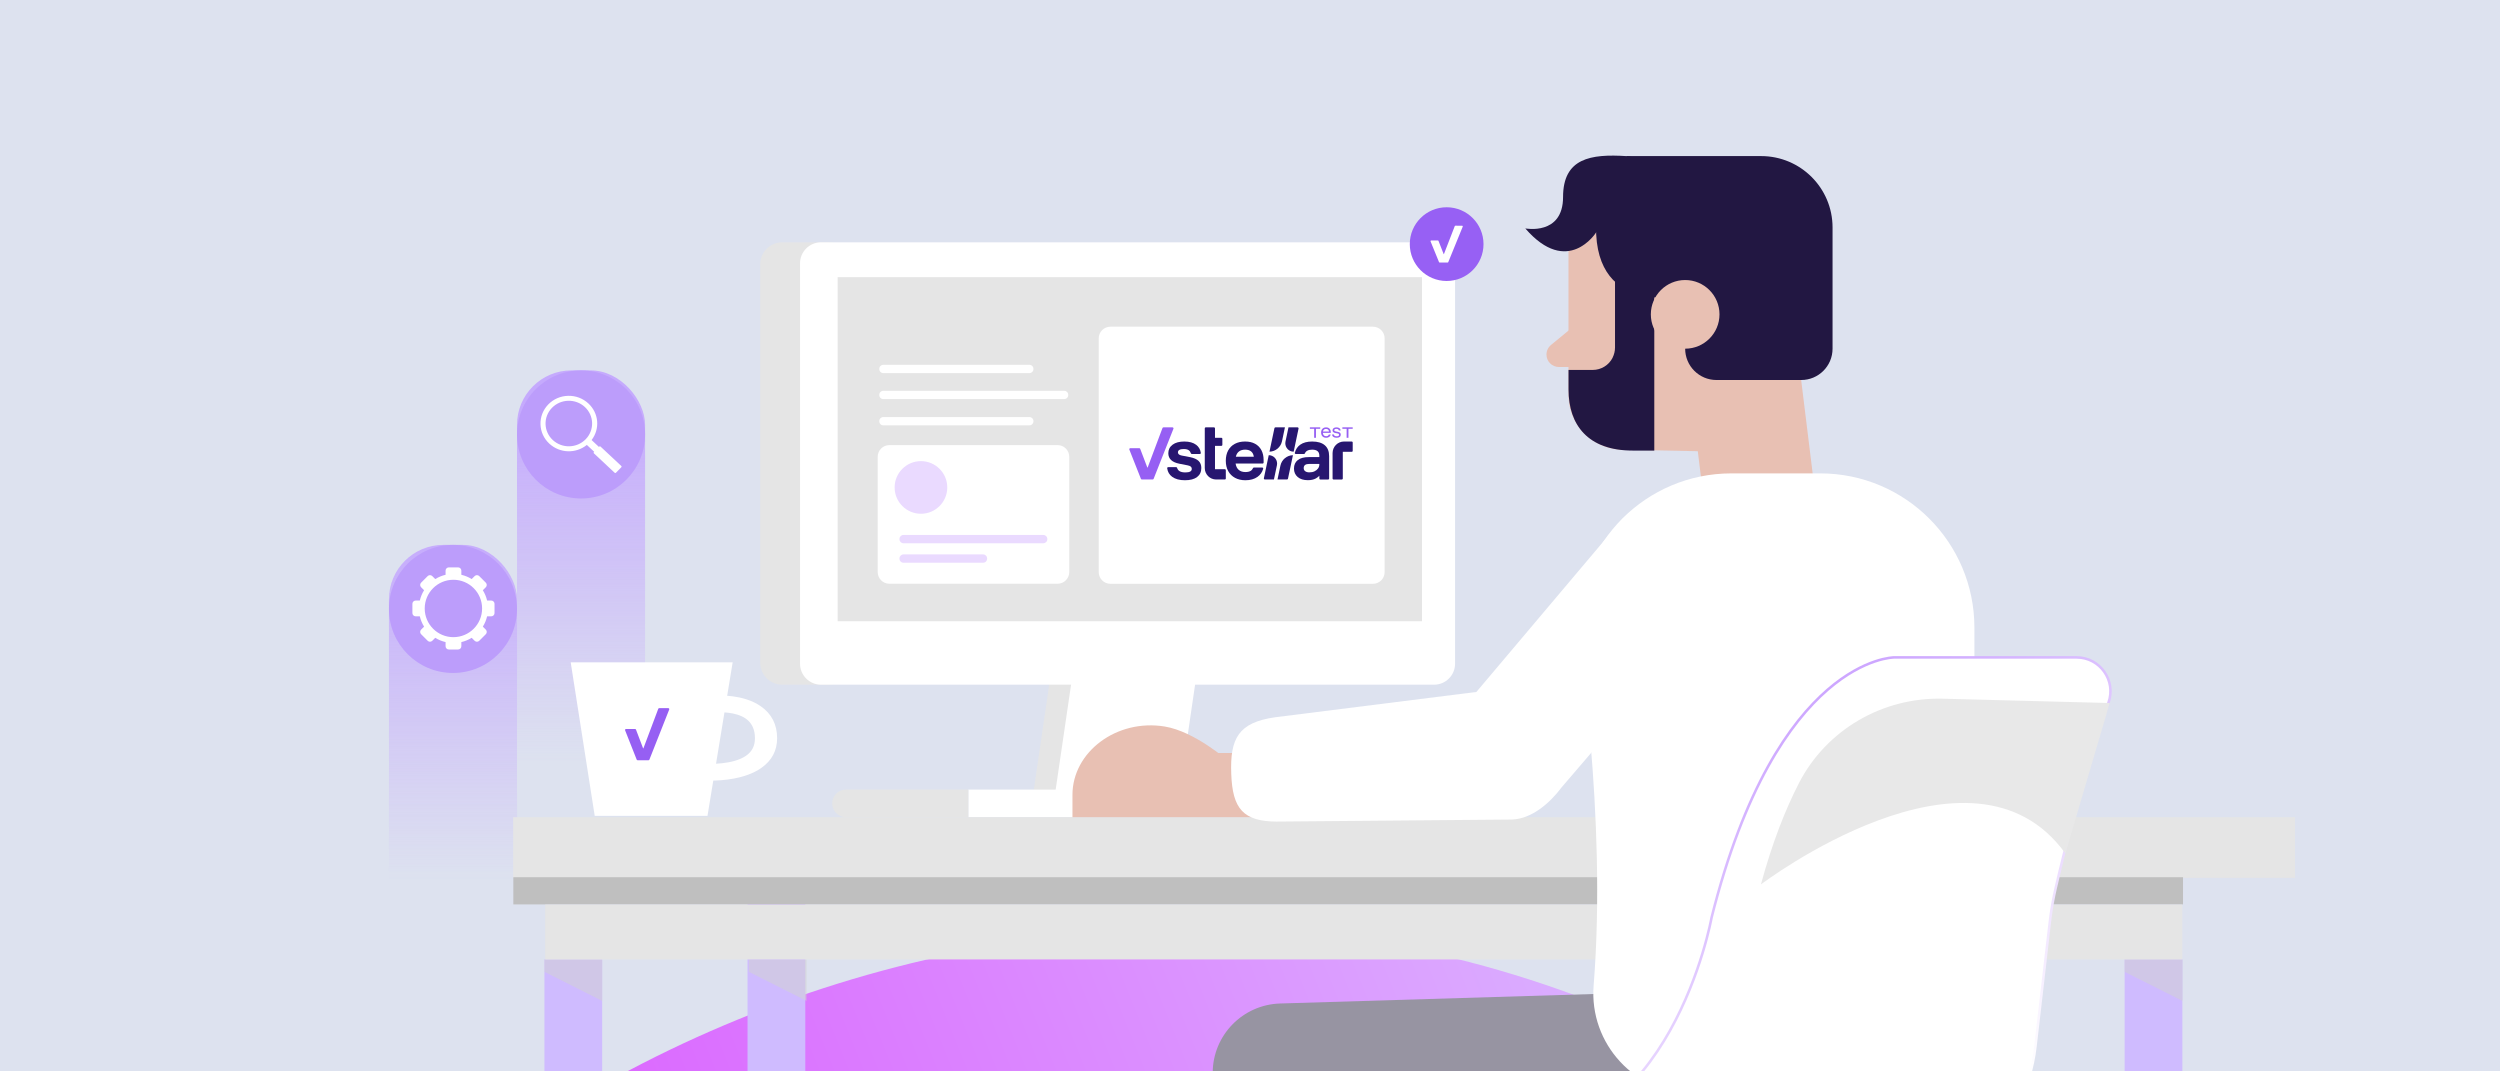 <svg width="980" height="420" viewBox="0 0 980 420" fill="none" xmlns="http://www.w3.org/2000/svg">
<g clip-path="url(#clip0_1000_211)">
<rect width="980" height="420" fill="#DDE2EF"/>
<g filter="url(#filter0_f_1000_211)">
<rect x="-12" y="363.767" width="969.234" height="969.234" rx="484.617" fill="url(#paint0_radial_1000_211)"/>
</g>
<rect x="152.463" y="213.598" width="50.206" height="187.025" rx="21.323" fill="url(#paint1_linear_1000_211)"/>
<circle cx="177.566" cy="238.7" r="25.103" fill="#BC9DFB"/>
<path d="M192.579 235.417H190.946C190.607 233.958 190.032 232.602 189.272 231.369L190.433 230.209C190.936 229.705 190.936 228.904 190.433 228.401L187.865 225.833C187.361 225.329 186.56 225.329 186.057 225.833L184.896 226.993C183.663 226.223 182.297 225.658 180.849 225.319V223.686C180.849 222.977 180.273 222.412 179.575 222.412H175.939C175.23 222.412 174.665 222.987 174.665 223.686V225.319C173.206 225.658 171.85 226.233 170.618 226.993L169.457 225.833C168.954 225.329 168.152 225.329 167.649 225.833L165.081 228.401C164.578 228.904 164.578 229.705 165.081 230.209L166.242 231.369C165.471 232.602 164.906 233.968 164.567 235.417H162.934C162.225 235.417 161.66 235.992 161.66 236.69V240.327C161.66 241.035 162.236 241.6 162.934 241.6H164.567C164.906 243.059 165.482 244.415 166.242 245.648L165.081 246.808C164.578 247.312 164.578 248.113 165.081 248.616L167.649 251.184C168.152 251.688 168.954 251.688 169.457 251.184L170.618 250.024C171.85 250.794 173.217 251.359 174.665 251.698V253.331C174.665 254.04 175.24 254.605 175.939 254.605H179.575C180.284 254.605 180.849 254.03 180.849 253.331V251.698C182.307 251.359 183.663 250.784 184.896 250.024L186.057 251.184C186.56 251.688 187.361 251.688 187.865 251.184L190.433 248.616C190.936 248.113 190.936 247.312 190.433 246.808L189.272 245.648C190.042 244.415 190.607 243.049 190.946 241.6H192.579C193.288 241.6 193.853 241.025 193.853 240.327V236.69C193.853 235.982 193.278 235.417 192.579 235.417ZM177.736 249.767C171.522 249.767 166.488 244.733 166.488 238.519C166.488 232.304 171.522 227.271 177.736 227.271C183.951 227.271 188.984 232.304 188.984 238.519C188.984 244.733 183.951 249.767 177.736 249.767Z" fill="white"/>
<rect x="202.668" y="145.195" width="50.206" height="187.025" rx="21.323" fill="url(#paint2_linear_1000_211)"/>
<circle cx="227.771" cy="170.298" r="25.103" fill="#BC9DFB"/>
<path fill-rule="evenodd" clip-rule="evenodd" d="M222.736 155.163C225.686 155.099 228.487 156.155 230.629 158.14C234.754 161.963 235.275 168.079 231.904 172.499L234.787 175.195L234.934 175.044C235.052 174.924 235.263 174.919 235.386 175.034L243.578 182.693H243.577C243.705 182.814 243.71 183.01 243.587 183.135L241.428 185.34C241.367 185.403 241.288 185.435 241.205 185.437C241.122 185.438 241.04 185.41 240.976 185.35L232.784 177.691C232.656 177.571 232.652 177.375 232.774 177.249L232.921 177.099L230.045 174.41L230.035 174.421C225.705 177.909 219.436 177.71 215.335 173.909C213.179 171.912 211.95 169.214 211.87 166.314C211.792 163.413 212.873 160.655 214.916 158.549C216.959 156.442 219.718 155.241 222.686 155.163H222.736ZM229.263 159.549C225.605 156.158 219.826 156.31 216.358 159.886C212.89 163.462 213.044 169.111 216.702 172.501C220.361 175.892 226.139 175.74 229.607 172.164C233.075 168.588 232.921 162.939 229.263 159.549Z" fill="white"/>
<path d="M453.367 312.975L404.757 312.975L411.621 266.081L460.23 266.081L453.367 312.975Z" fill="#E5E5E5"/>
<path d="M461.947 312.975L413.315 312.975L420.201 266.081L468.811 266.081L461.947 312.975Z" fill="white"/>
<path d="M324.608 94.983L306.636 94.983C301.873 94.983 298.011 98.845 298.011 103.608L298.011 259.777C298.011 264.541 301.873 268.402 306.636 268.402L324.608 268.402C329.371 268.402 333.232 264.541 333.232 259.777L333.232 103.608C333.232 98.845 329.371 94.983 324.608 94.983Z" fill="#E5E5E5"/>
<path d="M562.146 94.983L321.853 94.983C317.301 94.983 313.612 98.673 313.612 103.224L313.612 260.161C313.612 264.713 317.301 268.402 321.853 268.402L562.146 268.402C566.697 268.402 570.387 264.713 570.387 260.161L570.387 103.224C570.387 98.673 566.697 94.983 562.146 94.983Z" fill="white"/>
<path d="M328.355 243.523L557.427 243.523L557.427 108.645L328.355 108.645L328.355 243.523Z" fill="#E5E5E5"/>
<path d="M379.583 309.516L541.239 309.516C544.242 309.516 546.658 311.931 546.658 314.934C546.658 317.937 544.242 320.353 541.239 320.353L379.583 320.353L379.583 309.516Z" fill="white"/>
<path d="M331.631 309.516L379.586 309.516L379.586 320.353L331.631 320.353C328.628 320.353 326.212 317.937 326.212 314.934C326.212 311.931 328.628 309.516 331.631 309.516Z" fill="#E5E5E5"/>
<path d="M538.192 128.063L435.284 128.063C432.752 128.063 430.7 130.114 430.7 132.646L430.7 224.266C430.7 226.797 432.752 228.849 435.284 228.849L538.192 228.849C540.724 228.849 542.776 226.797 542.776 224.266L542.776 132.646C542.776 130.114 540.724 128.063 538.192 128.063Z" fill="white"/>
<g clip-path="url(#clip1_1000_211)">
<path d="M508.641 167.522C508.893 167.522 509.082 167.757 509.029 168.006L508.448 170.764L507.12 177.06H507.108C505.305 177.06 503.843 175.586 503.843 173.767C503.843 173.547 503.864 173.331 503.906 173.122L503.92 173.053L503.926 173.024L505.086 167.522H508.641Z" fill="#271670"/>
<path d="M503.69 167.522L502.551 172.925L502.537 172.99C502.043 175.281 500.043 177.005 497.635 177.057L499.578 167.84C499.617 167.655 499.779 167.522 499.967 167.522H503.69H503.69Z" fill="#271670"/>
<path d="M500.621 181.725C500.621 181.943 500.6 182.156 500.559 182.362L500.558 182.37L500.546 182.428L500.543 182.439L500.537 182.468L499.379 187.959H495.825C495.573 187.959 495.384 187.724 495.437 187.475L496.016 184.728L497.343 178.434H497.439C499.204 178.479 500.621 179.935 500.621 181.725Z" fill="#271670"/>
<path d="M506.831 178.435L504.889 187.641C504.851 187.826 504.688 187.959 504.501 187.959H500.778L501.915 182.566L501.928 182.502C502.423 180.211 504.423 178.487 506.831 178.435H506.831Z" fill="#271670"/>
<path d="M480.518 184.324V187.575C480.518 187.789 480.347 187.962 480.135 187.962H476.733C474.269 187.962 472.271 185.948 472.271 183.464V167.924C472.271 167.812 472.316 167.711 472.389 167.638C472.444 167.582 472.515 167.543 472.595 167.527H475.877C475.987 167.527 476.088 167.573 476.16 167.646C476.233 167.719 476.278 167.82 476.278 167.931V171.614H478.766C478.877 171.614 478.977 171.659 479.05 171.732C479.122 171.806 479.167 171.907 479.167 172.018V174.372C479.167 174.484 479.122 174.585 479.05 174.658C478.977 174.731 478.877 174.776 478.766 174.776H476.278V183.924H480.121C480.341 183.924 480.518 184.103 480.518 184.324Z" fill="#271670"/>
<path d="M464.521 188.256C462.397 188.256 460.72 187.806 459.489 186.906C458.373 186.09 457.724 184.977 457.54 183.568C457.509 183.332 457.693 183.123 457.929 183.123H461.051C461.226 183.123 461.378 183.241 461.427 183.411C461.588 183.965 461.899 184.388 462.361 184.68C462.9 185.02 463.676 185.191 464.69 185.191C466.347 185.191 467.176 184.728 467.176 183.804C467.176 183.431 467.051 183.135 466.802 182.916C466.552 182.697 466.138 182.531 465.559 182.417L462.325 181.784C459.429 181.217 457.981 179.846 457.981 177.673C457.981 176.278 458.536 175.164 459.646 174.328C460.756 173.493 462.293 173.075 464.256 173.075C466.219 173.075 467.747 173.505 468.889 174.364C469.918 175.139 470.529 176.189 470.723 177.515C470.758 177.752 470.572 177.965 470.334 177.965H467.201C467.034 177.965 466.885 177.859 466.831 177.7C466.646 177.154 466.358 176.748 465.969 176.481C465.518 176.173 464.866 176.018 464.014 176.018C463.274 176.018 462.711 176.128 462.325 176.347C461.939 176.566 461.745 176.894 461.745 177.332C461.745 177.641 461.866 177.9 462.107 178.111C462.348 178.322 462.718 178.476 463.217 178.573L466.524 179.206C468.036 179.514 469.146 180.009 469.854 180.69C470.562 181.371 470.916 182.295 470.916 183.463C470.916 184.971 470.365 186.148 469.263 186.991C468.16 187.834 466.58 188.255 464.52 188.255L464.521 188.256Z" fill="#271670"/>
<path d="M488.215 188.256C486.654 188.256 485.295 187.944 484.136 187.319C482.978 186.695 482.085 185.811 481.458 184.668C480.83 183.524 480.516 182.174 480.516 180.617C480.516 179.06 480.822 177.718 481.433 176.591C482.045 175.463 482.918 174.596 484.052 173.987C485.186 173.379 486.526 173.075 488.07 173.075C489.615 173.075 490.882 173.367 491.968 173.951C493.054 174.535 493.887 175.37 494.466 176.457C495.045 177.544 495.335 178.841 495.335 180.349V181.314C495.335 181.534 495.158 181.711 494.941 181.711H484.355C484.355 181.711 484.354 181.712 484.354 181.713C484.515 182.799 484.925 183.626 485.585 184.193C486.244 184.76 487.113 185.044 488.191 185.044C489.044 185.044 489.719 184.898 490.218 184.606C490.65 184.353 490.974 183.985 491.189 183.5C491.252 183.358 491.392 183.268 491.547 183.268H494.783C495.044 183.268 495.235 183.519 495.163 183.772C494.786 185.091 494.047 186.143 492.945 186.929C491.706 187.814 490.129 188.255 488.215 188.255V188.256ZM484.452 179.036H491.496C491.496 179.036 491.497 179.035 491.497 179.034C491.368 178.11 491.014 177.417 490.435 176.955C489.856 176.493 489.076 176.262 488.094 176.262C487.113 176.262 486.312 176.497 485.693 176.967C485.074 177.438 484.659 178.126 484.45 179.033C484.45 179.034 484.451 179.035 484.452 179.035L484.452 179.036Z" fill="#271670"/>
<path d="M530.259 176.732V173.473C530.259 173.254 530.082 173.075 529.864 173.075H526.867C524.383 173.075 522.369 175.105 522.369 177.61V187.578C522.369 187.791 522.54 187.964 522.751 187.964H525.993C526.204 187.964 526.375 187.791 526.375 187.578V177.114H529.881C530.09 177.114 530.259 176.943 530.259 176.732V176.732Z" fill="#271670"/>
<path d="M519.316 174.535C518.182 173.562 516.537 173.075 514.38 173.075C512.434 173.075 510.872 173.489 509.698 174.316C508.647 175.056 507.937 176.108 507.569 177.472C507.502 177.721 507.69 177.966 507.945 177.966H511.162C511.32 177.966 511.461 177.87 511.521 177.723C511.922 176.75 512.876 176.263 514.381 176.263C516.247 176.263 517.181 177.05 517.181 178.622V179.182H513.029C511.162 179.182 509.73 179.571 508.733 180.35C507.735 181.128 507.237 182.239 507.237 183.682C507.237 185.045 507.719 186.144 508.685 186.979C509.651 187.814 510.986 188.231 512.691 188.231C513.946 188.231 514.992 188.001 515.829 187.538C516.344 187.254 516.794 186.897 517.181 186.469V187.584C517.181 187.794 517.35 187.964 517.558 187.964H520.641C520.849 187.964 521.018 187.794 521.018 187.584V178.793C521.018 176.928 520.45 175.509 519.317 174.535H519.316ZM516.673 183.645C516.336 184.108 515.877 184.478 515.297 184.753C514.718 185.029 514.051 185.166 513.295 185.166C512.603 185.166 512.056 185.02 511.653 184.729C511.251 184.437 511.05 184.023 511.05 183.488C511.05 182.402 511.774 181.858 513.222 181.858H517.181V182.077C517.181 182.661 517.012 183.183 516.674 183.645H516.673Z" fill="#271670"/>
<path d="M519.859 171.609C519.452 171.609 519.099 171.525 518.8 171.357C518.501 171.189 518.271 170.95 518.108 170.64C517.946 170.33 517.865 169.967 517.865 169.553C517.865 169.138 517.946 168.779 518.108 168.475C518.271 168.172 518.499 167.937 518.794 167.771C519.088 167.606 519.433 167.522 519.827 167.522C520.221 167.522 520.529 167.599 520.805 167.752C521.08 167.905 521.293 168.121 521.445 168.4C521.596 168.68 521.672 169.012 521.672 169.396V169.69H518.566C518.588 170.101 518.712 170.421 518.94 170.65C519.167 170.879 519.472 170.994 519.853 170.994C520.117 170.994 520.34 170.938 520.522 170.827C520.704 170.716 520.829 170.551 520.899 170.333H521.64C521.544 170.739 521.34 171.053 521.026 171.276C520.712 171.498 520.323 171.61 519.859 171.61V171.609ZM518.592 169.153H520.97C520.936 168.83 520.818 168.579 520.616 168.4C520.415 168.221 520.15 168.131 519.82 168.131C519.491 168.131 519.225 168.221 519.008 168.4C518.792 168.579 518.653 168.83 518.592 169.153Z" fill="#965FF3"/>
<path d="M523.968 171.609C523.426 171.609 523 171.496 522.688 171.269C522.376 171.042 522.204 170.725 522.174 170.319H522.895C522.926 170.559 523.03 170.736 523.207 170.85C523.385 170.963 523.647 171.02 523.993 171.02C524.6 171.02 524.903 170.828 524.903 170.444C524.903 170.287 524.856 170.165 524.763 170.08C524.67 169.995 524.513 169.933 524.292 169.893L523.441 169.736C522.718 169.601 522.356 169.254 522.356 168.695C522.356 168.333 522.493 168.047 522.766 167.837C523.038 167.628 523.411 167.522 523.883 167.522C524.355 167.522 524.761 167.63 525.049 167.843C525.338 168.057 525.501 168.358 525.54 168.747H524.832C524.788 168.529 524.688 168.367 524.529 168.262C524.371 168.158 524.15 168.105 523.863 168.105C523.599 168.105 523.395 168.151 523.25 168.243C523.104 168.334 523.032 168.468 523.032 168.642C523.032 168.778 523.078 168.884 523.171 168.96C523.265 169.036 523.415 169.094 523.623 169.134L524.474 169.297C524.855 169.367 525.135 169.492 525.312 169.671C525.49 169.85 525.579 170.09 525.579 170.391C525.579 170.775 525.44 171.074 525.163 171.288C524.886 171.503 524.487 171.609 523.967 171.609H523.968Z" fill="#965FF3"/>
<path d="M530.261 167.522V168.085H528.59V171.61H527.878V168.085H526.207V167.522H530.261Z" fill="#965FF3"/>
<path d="M459.623 167.527C459.9 167.527 460.09 167.809 459.987 168.068L459.921 168.237L457.334 174.777L452.22 187.703C452.16 187.856 452.013 187.956 451.851 187.956H447.608C447.445 187.956 447.299 187.856 447.239 187.703L442.703 176.238C442.6 175.977 442.791 175.694 443.069 175.694H446.597C446.76 175.694 446.906 175.795 446.964 175.948L449.754 183.282H449.875L453.07 174.776L455.526 168.237L455.696 167.786C455.754 167.63 455.902 167.527 456.067 167.527H459.623Z" fill="#965FF3"/>
<path d="M517.529 167.522V168.085H515.857V171.61H515.145V168.085H513.474V167.522H517.529Z" fill="#965FF3"/>
</g>
<path d="M414.566 174.48L348.64 174.48C346.108 174.48 344.056 176.532 344.056 179.064L344.056 224.242C344.056 226.773 346.108 228.825 348.64 228.825L414.566 228.825C417.098 228.825 419.15 226.773 419.15 224.242L419.15 179.064C419.15 176.532 417.098 174.48 414.566 174.48Z" fill="white"/>
<path opacity="0.2" d="M408.989 209.703L354.148 209.703C353.288 209.703 352.59 210.401 352.59 211.261L352.59 211.396C352.59 212.257 353.288 212.954 354.148 212.954L408.989 212.954C409.849 212.954 410.547 212.257 410.547 211.396L410.547 211.261C410.547 210.401 409.849 209.703 408.989 209.703Z" fill="#9747FF"/>
<path opacity="0.2" d="M385.395 217.334L354.148 217.334C353.288 217.334 352.59 218.031 352.59 218.892L352.59 219.027C352.59 219.888 353.288 220.585 354.148 220.585L385.395 220.585C386.256 220.585 386.953 219.888 386.953 219.027L386.953 218.892C386.953 218.031 386.256 217.334 385.395 217.334Z" fill="#9747FF"/>
<path opacity="0.2" d="M371.33 191.076C371.33 196.788 366.702 201.394 361.012 201.394C355.323 201.394 350.694 196.765 350.694 191.076C350.694 185.386 355.323 180.758 361.012 180.758C366.702 180.758 371.33 185.386 371.33 191.076Z" fill="#9747FF"/>
<path d="M403.547 143.008L346.245 143.008C345.384 143.008 344.687 143.705 344.687 144.566L344.687 144.701C344.687 145.562 345.384 146.259 346.245 146.259L403.547 146.259C404.407 146.259 405.105 145.562 405.105 144.701L405.105 144.566C405.105 143.705 404.407 143.008 403.547 143.008Z" fill="white"/>
<path d="M403.547 163.484L346.245 163.484C345.384 163.484 344.687 164.182 344.687 165.042L344.687 165.178C344.687 166.038 345.384 166.736 346.245 166.736L403.547 166.736C404.407 166.736 405.105 166.038 405.105 165.178L405.105 165.042C405.105 164.182 404.407 163.484 403.547 163.484Z" fill="white"/>
<path d="M417.184 153.192L346.245 153.192C345.384 153.192 344.687 153.89 344.687 154.75L344.687 154.886C344.687 155.746 345.384 156.444 346.245 156.444L417.184 156.444C418.044 156.444 418.742 155.746 418.742 154.886L418.742 154.75C418.742 153.89 418.044 153.192 417.184 153.192Z" fill="white"/>
<path d="M278.849 305.994C282.845 305.994 292.08 305.474 298.379 301.072C302.533 298.182 304.633 294.253 304.633 289.376C304.633 284.003 302.465 279.781 298.176 276.823C291.267 272.037 281.491 272.669 281.062 272.692L281.829 279.239C281.829 279.239 288.309 278.878 292.351 281.7C294.721 283.371 295.94 285.945 295.94 289.376C295.94 292.379 294.812 294.614 292.463 296.24C287.248 299.875 277.675 299.401 277.585 299.401L276.862 305.948C276.975 305.948 277.675 305.994 278.804 305.994L278.849 305.994Z" fill="white"/>
<path d="M287.203 259.644L223.715 259.644L233.13 319.813L277.337 319.813L287.203 259.644Z" fill="white"/>
<path d="M261.967 277.593C262.243 277.593 262.433 277.874 262.33 278.134L262.264 278.303L259.677 284.842L254.563 297.769C254.503 297.921 254.356 298.021 254.194 298.021H249.951C249.788 298.021 249.642 297.921 249.582 297.769L245.046 286.303C244.943 286.043 245.134 285.759 245.412 285.759H248.94C249.103 285.759 249.249 285.86 249.307 286.013L252.097 293.347H252.218L255.413 284.842L257.869 278.303L258.039 277.851C258.097 277.695 258.245 277.593 258.41 277.593H261.967Z" fill="#965FF3"/>
<path d="M304.344 350.062L293.033 350.062L293.033 609.253C293.033 612.368 295.562 614.92 298.7 614.92L310.011 614.92C313.127 614.92 315.678 612.391 315.678 609.253L315.678 350.062L304.367 350.062L304.344 350.062Z" fill="#CFBBFF"/>
<path d="M213.415 376.1L236.06 376.1L236.06 635.291C236.06 638.406 233.531 640.958 230.393 640.958L219.082 640.958C215.966 640.958 213.415 638.429 213.415 635.291L213.415 376.1Z" fill="#CFBBFF"/>
<g style="mix-blend-mode:multiply" opacity="0.53">
<path d="M236.038 392.355L213.415 380.954L213.415 376.1L236.038 376.1L236.038 392.355Z" fill="#D1D1D1"/>
</g>
<g style="mix-blend-mode:multiply" opacity="0.53">
<path d="M316.17 392.355L293.547 380.954L293.547 376.1L316.17 376.1L316.17 392.355Z" fill="#D1D1D1"/>
</g>
<path d="M754.534 376.096L743.223 376.096L743.223 635.287C743.223 638.402 745.751 640.954 748.89 640.954L760.201 640.954C763.317 640.954 765.868 638.425 765.868 635.287L765.868 376.096L754.557 376.096L754.534 376.096Z" fill="white"/>
<path d="M765.868 392.352L743.223 380.95L743.223 376.096L765.868 376.096L765.868 392.352Z" fill="#7280A6"/>
<path d="M832.856 376.096L855.501 376.096L855.501 635.287C855.501 638.402 852.973 640.954 849.834 640.954L838.523 640.954C835.407 640.954 832.856 638.425 832.856 635.287L832.856 376.096Z" fill="#CFBBFF"/>
<g style="mix-blend-mode:multiply" opacity="0.53">
<path d="M855.501 392.352L832.856 380.95L832.856 376.096L855.501 376.096L855.501 392.352Z" fill="#D1D1D1"/>
</g>
<path d="M201.157 344.127L899.641 344.127L899.641 320.353L201.157 320.353L201.157 344.127Z" fill="#E5E5E5"/>
<path d="M201.227 354.525L855.742 354.525L855.742 343.873L201.227 343.873L201.227 354.525Z" fill="#BFBFBF"/>
<path d="M213.709 376.096L855.478 376.096L855.478 354.602L213.709 354.602L213.709 376.096Z" fill="#E5E5E5"/>
<path d="M507.531 295.179L473.89 295.179L473.89 320.353L519.7 320.353L519.7 295.495L507.531 295.179Z" fill="#E8C0B3"/>
<path d="M614.844 91.144L614.844 154.858C614.844 166.192 623.649 175.561 634.96 176.261L666.32 176.893L666.32 91.144L614.844 91.144Z" fill="#E8C0B3"/>
<path d="M618.433 126.639L608.002 135.218C606.873 136.144 606.218 137.521 606.218 138.989C606.218 141.698 608.408 143.866 611.095 143.866L623.445 143.866L618.41 126.616L618.433 126.639Z" fill="#E8C0B3"/>
<path d="M667.405 192.091L711.363 192.091L704.545 136.686L660.586 136.686L667.405 192.091Z" fill="#E8C0B3"/>
<path d="M632.137 140.206C632.746 138.987 633.085 137.632 633.085 136.255L633.085 109.794L648.483 109.794L648.483 176.624L639.994 176.624C622.496 176.624 614.865 166.599 614.865 152.714L614.865 145.015L624.347 145.015C627.644 145.015 630.669 143.164 632.159 140.206L632.137 140.206Z" fill="#221742"/>
<path d="M660.585 136.684C660.585 143.457 666.071 148.966 672.867 148.966L706.078 148.966C712.852 148.966 718.361 143.48 718.361 136.684L718.361 89.181C718.361 73.715 705.83 61.185 690.364 61.185L637.736 61.185L625.815 85.185C622.925 124.289 659.117 115.958 659.117 115.958L660.607 136.684L660.585 136.684Z" fill="#221742"/>
<path d="M625.658 91.146C625.658 91.146 614.55 108.734 597.91 89.543C597.91 89.543 612.721 92.433 612.721 77.239C612.721 62.044 623.468 60.26 637.715 61.209C648.619 61.931 650.403 79.383 650.403 79.383L625.658 91.146Z" fill="#221742"/>
<path d="M660.584 136.685C668.016 136.685 674.041 130.66 674.041 123.229C674.041 115.797 668.016 109.772 660.584 109.772C653.153 109.772 647.128 115.797 647.128 123.229C647.128 130.66 653.153 136.685 660.584 136.685Z" fill="#E8C0B3"/>
<path d="M528.957 585.415L529.77 447.104L648.212 443.514L646.564 388.989L501.819 393.369C487.143 393.821 475.448 405.787 475.381 420.462L474.41 585.076L528.957 585.392L528.957 585.415Z" fill="#9794A2"/>
<path d="M664.219 428.906L773.969 428.906L773.969 246.05C773.969 212.635 746.899 185.564 713.484 185.564L678.737 185.564C645.322 185.564 618.251 212.635 618.251 246.05C618.251 246.05 630.06 319.563 624.709 386.234C622.857 409.241 641.123 428.906 664.219 428.906Z" fill="white"/>
<path d="M500.826 322.048C501.142 322.048 501.436 322.048 501.752 322.048L592.74 321.258C600.416 320.987 607.551 314.823 612.134 308.66L674.425 236.028C682.711 224.807 680.341 209.002 669.12 200.716C657.921 192.408 642.094 194.801 633.808 206.022L578.742 271.249L499.901 281.16C485.428 283.215 482.132 289.469 482.651 303.399C483.148 317.014 487.28 322.071 500.804 322.071L500.826 322.048Z" fill="white"/>
<path d="M814.024 257.707C823.182 257.707 829.599 266.779 826.532 275.414L826.532 275.415C816.566 303.574 808.907 334.82 805.79 348.281C804.917 352.051 804.235 355.838 803.744 359.658L803.544 361.298L797.878 410.336C794.002 443.971 765.52 469.338 731.683 469.338L559.529 469.338C553.124 469.338 547.953 464.144 547.953 457.761C547.953 451.356 553.146 446.185 559.529 446.185L588.225 446.185L589.005 446.215C621.936 447.347 642.398 425.812 654.61 404.035C660.767 393.055 664.844 381.988 667.382 373.668C668.652 369.507 669.536 366.031 670.104 363.594C670.388 362.375 670.593 361.416 670.727 360.761C670.794 360.433 670.843 360.181 670.875 360.011C670.892 359.926 670.905 359.861 670.913 359.817C670.917 359.796 670.919 359.779 670.921 359.768L670.924 359.755C683.754 308.611 701.716 283.109 716.406 270.392C723.752 264.032 730.289 260.862 734.973 259.281C737.316 258.491 739.197 258.097 740.487 257.901C741.132 257.803 741.629 257.755 741.962 257.73C742.129 257.718 742.254 257.713 742.336 257.71C742.377 257.709 742.408 257.707 742.427 257.707L814.024 257.707Z" fill="white" stroke="url(#paint3_linear_1000_211)" stroke-width="1.005"/>
<path d="M827.007 275.583L761.6 273.89C738.029 273.28 715.97 286.014 705.178 306.989C700.008 317.036 694.815 329.995 690.277 346.703C690.277 346.703 773.092 283.779 809.622 334.556L827.007 275.583Z" fill="#E8E8E8"/>
<path d="M481.499 298.319C481.499 298.319 468.449 286.737 456.573 284.795C437.721 281.702 420.404 294.775 420.404 311.572L420.404 320.332L473.913 320.332L481.522 298.319L481.499 298.319Z" fill="#E8C0B3"/>
<circle cx="567.086" cy="95.696" r="14.45" fill="#9760F4"/>
<path d="M573.121 88.475C573.168 88.475 573.214 88.486 573.255 88.508C573.296 88.529 573.332 88.56 573.358 88.598C573.384 88.635 573.4 88.679 573.405 88.724C573.41 88.77 573.404 88.815 573.387 88.858L573.338 88.977L571.452 93.602L567.723 102.745C567.702 102.798 567.665 102.843 567.616 102.875C567.568 102.907 567.512 102.924 567.454 102.924H564.36C564.302 102.924 564.246 102.906 564.198 102.875C564.15 102.843 564.113 102.798 564.091 102.745L560.784 94.635C560.766 94.592 560.76 94.546 560.765 94.5C560.77 94.455 560.787 94.411 560.813 94.373C560.839 94.335 560.875 94.304 560.916 94.283C560.957 94.261 561.004 94.25 561.05 94.25H563.623C563.681 94.25 563.738 94.267 563.785 94.299C563.833 94.331 563.87 94.377 563.89 94.429L565.925 99.617H566.013L568.343 93.601L570.133 88.976L570.258 88.657C570.279 88.603 570.316 88.556 570.364 88.524C570.413 88.491 570.47 88.474 570.529 88.474L573.121 88.475Z" fill="white"/>
</g>
<defs>
<filter id="filter0_f_1000_211" x="-460.156" y="-84.39" width="1865.55" height="1865.55" filterUnits="userSpaceOnUse" color-interpolation-filters="sRGB">
<feFlood flood-opacity="0" result="BackgroundImageFix"/>
<feBlend mode="normal" in="SourceGraphic" in2="BackgroundImageFix" result="shape"/>
<feGaussianBlur stdDeviation="224.078" result="effect1_foregroundBlur_1000_211"/>
</filter>
<radialGradient id="paint0_radial_1000_211" cx="0" cy="0" r="1" gradientUnits="userSpaceOnUse" gradientTransform="translate(-1357.88 1390.75) rotate(-22.572) scale(2322.26 11840)">
<stop offset="0.492" stop-color="#9760F4"/>
<stop offset="0.741" stop-color="#DC50FF"/>
<stop offset="1" stop-color="#DAC3FF"/>
</radialGradient>
<linearGradient id="paint1_linear_1000_211" x1="177.757" y1="207.678" x2="177.757" y2="345.36" gradientUnits="userSpaceOnUse">
<stop stop-color="#C5AAFD"/>
<stop offset="1" stop-color="#C5AAFD" stop-opacity="0"/>
</linearGradient>
<linearGradient id="paint2_linear_1000_211" x1="227.88" y1="157.253" x2="227.88" y2="299.32" gradientUnits="userSpaceOnUse">
<stop stop-color="#C5AAFD"/>
<stop offset="1" stop-color="#C5AAFD" stop-opacity="0"/>
</linearGradient>
<linearGradient id="paint3_linear_1000_211" x1="559.849" y1="147.993" x2="761.057" y2="471.7" gradientUnits="userSpaceOnUse">
<stop stop-color="#9747FF"/>
<stop offset="0.939" stop-color="white"/>
</linearGradient>
<clipPath id="clip0_1000_211">
<rect width="980" height="420" fill="white"/>
</clipPath>
<clipPath id="clip1_1000_211">
<rect width="87.584" height="20.734" fill="white" transform="translate(442.675 167.521)"/>
</clipPath>
</defs>
</svg>
